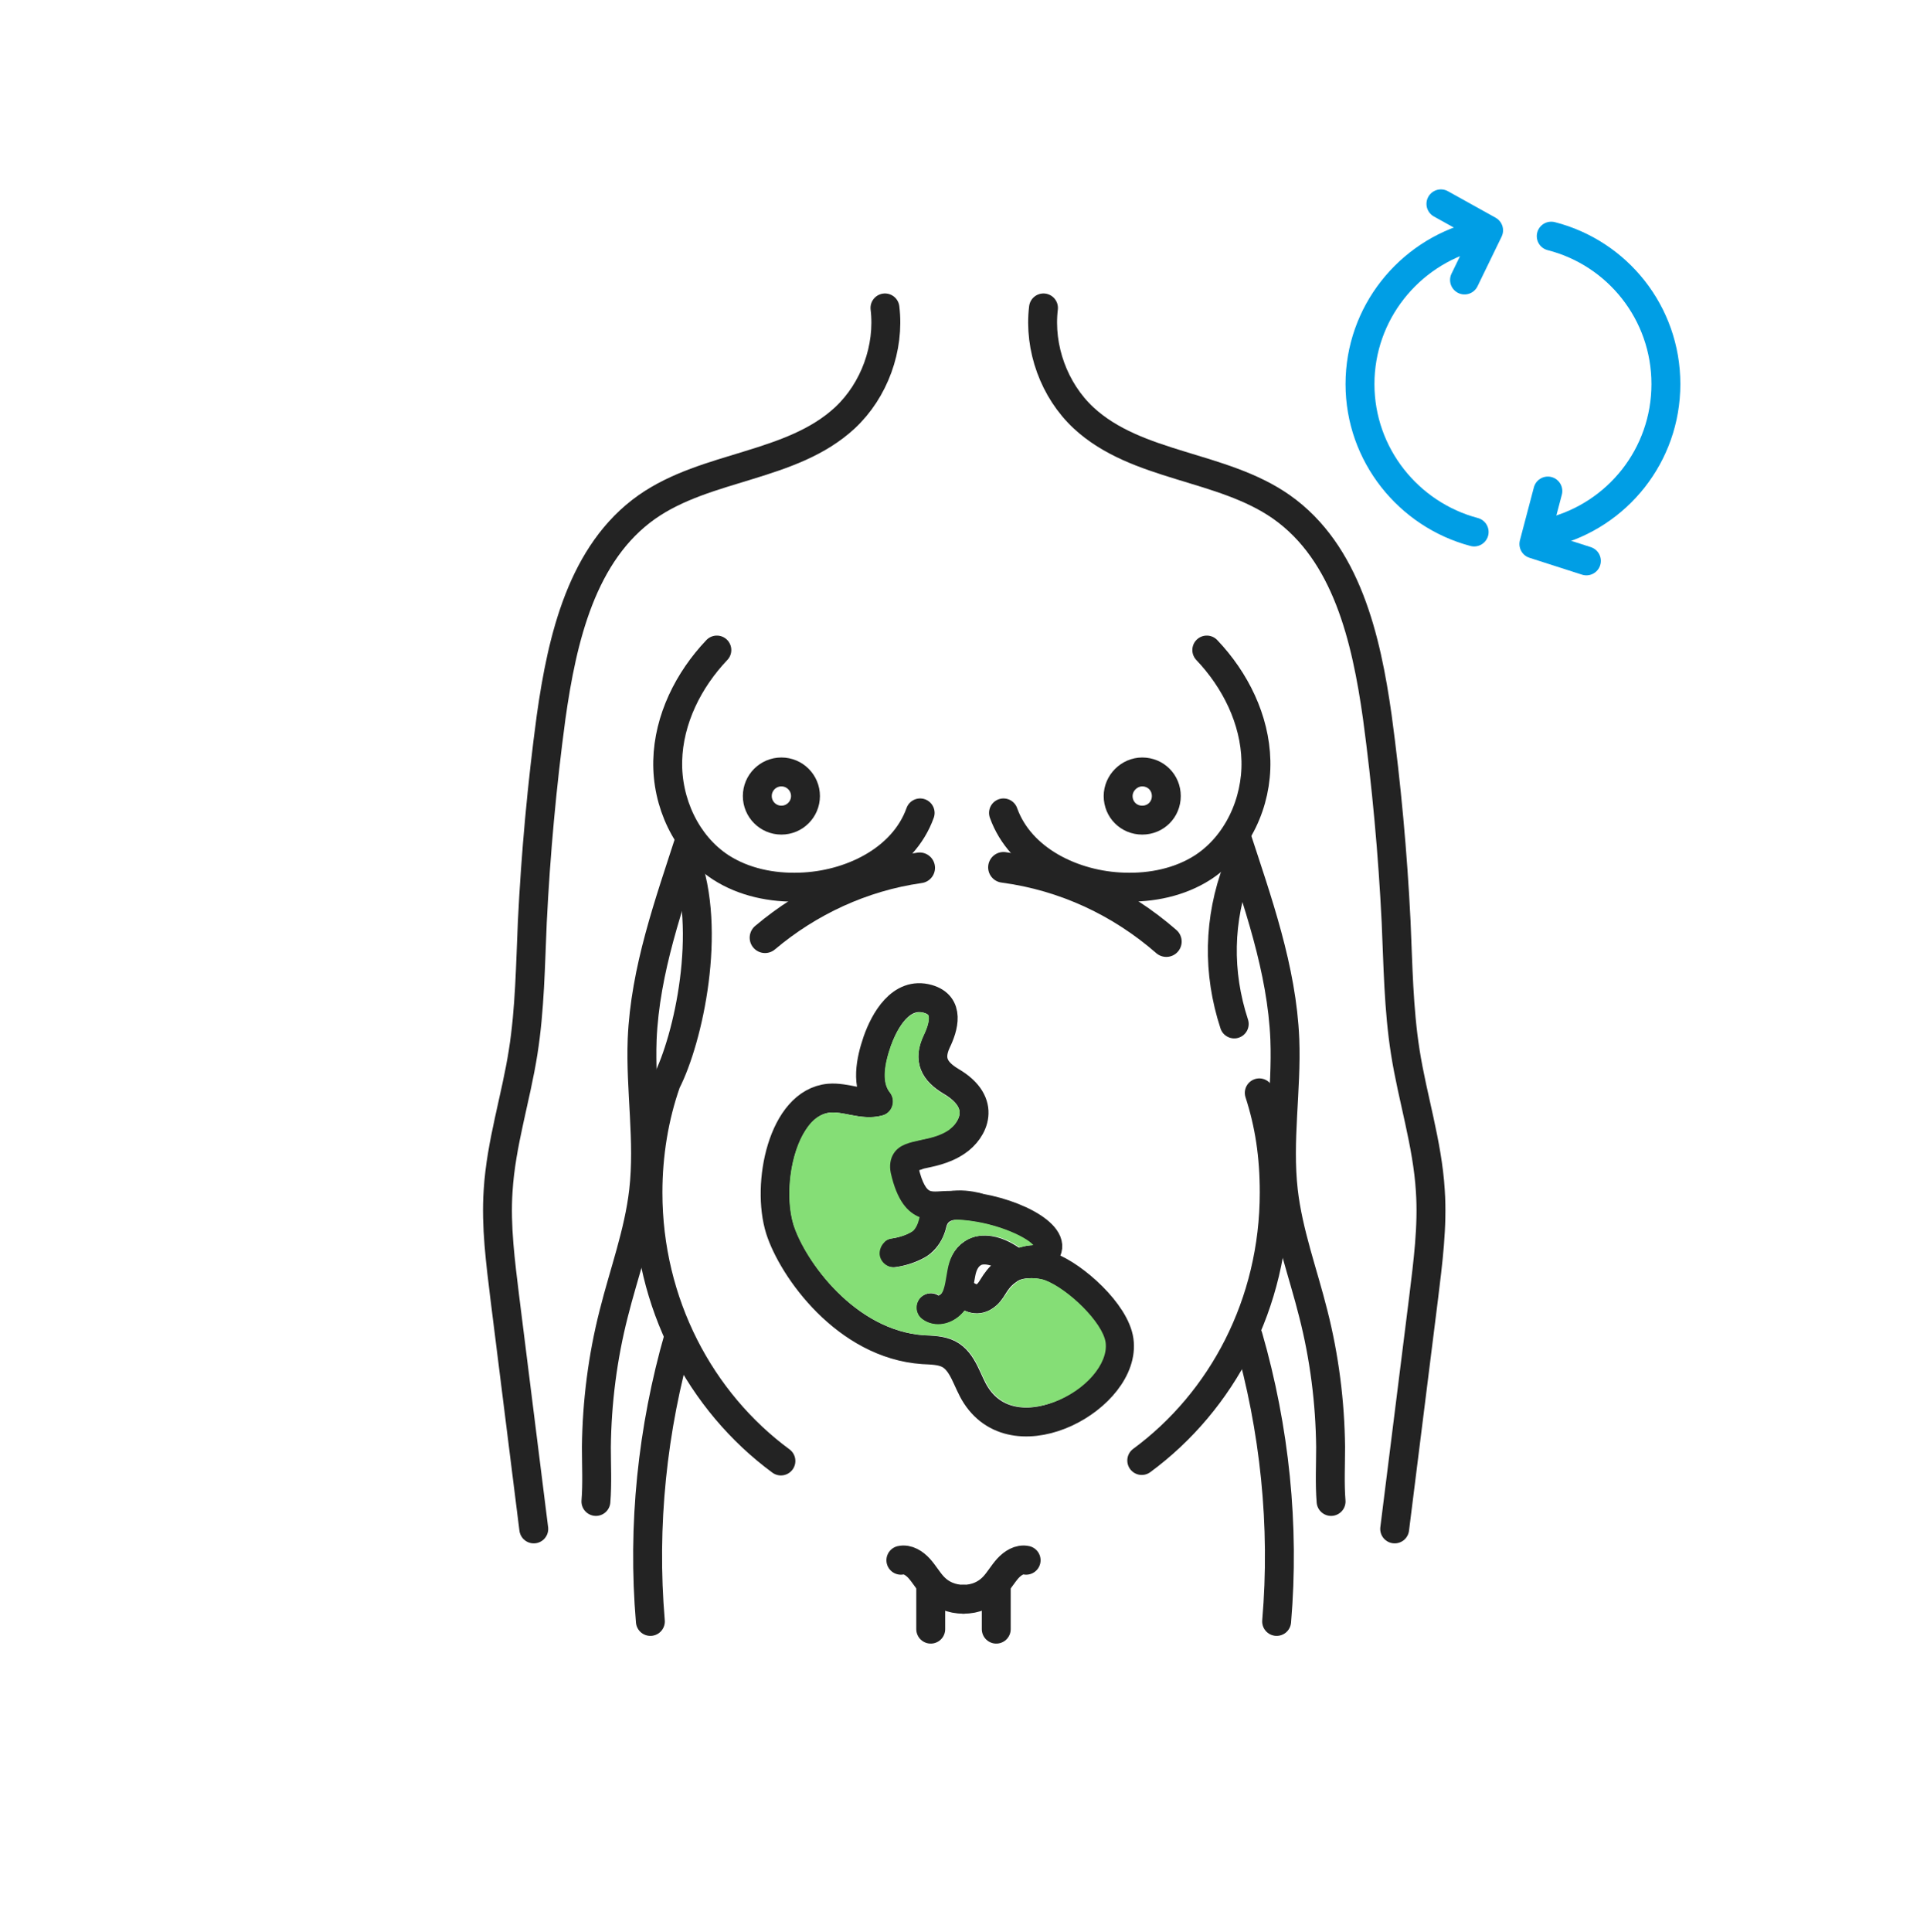 <svg width="400" height="401" viewBox="0 0 400 401" fill="none" xmlns="http://www.w3.org/2000/svg">
<path d="M183.699 63.906C184.699 72.206 181.499 81.006 175.399 86.706C164.299 97.006 146.699 96.506 134.299 105.206C120.799 114.706 116.699 132.506 114.399 148.806C112.499 162.906 111.199 177.106 110.499 191.306C110.099 200.306 109.999 209.406 108.599 218.306C107.099 227.906 103.999 237.306 103.399 247.106C102.899 254.506 103.899 262.006 104.799 269.406C106.799 285.406 108.799 301.406 110.799 317.306" stroke="#232323" stroke-width="6" stroke-miterlimit="10" stroke-linecap="round" stroke-linejoin="round"/>
<path d="M216.601 63.906C215.601 72.206 218.801 81.006 224.901 86.706C236.001 97.006 253.601 96.506 266.001 105.206C279.501 114.706 283.601 132.506 285.901 148.806C287.801 162.906 289.101 177.106 289.801 191.306C290.201 200.306 290.301 209.406 291.701 218.306C293.201 227.906 296.301 237.306 296.901 247.106C297.401 254.506 296.401 262.006 295.501 269.406C293.501 285.406 291.501 301.406 289.501 317.306" stroke="#232323" stroke-width="6" stroke-miterlimit="10" stroke-linecap="round" stroke-linejoin="round"/>
<path d="M140.901 277.406C135.401 296.506 133.301 316.606 135.001 336.506" stroke="#232323" stroke-width="6" stroke-miterlimit="10" stroke-linecap="round" stroke-linejoin="round"/>
<path d="M123.699 311.606C123.999 307.906 123.799 304.106 123.799 300.306C123.899 291.006 125.099 281.606 127.399 272.606C129.499 264.206 132.599 255.906 133.599 247.206C134.799 236.706 132.899 226.206 133.299 215.706C133.899 201.306 138.899 187.506 143.299 173.906" stroke="#232323" stroke-width="6" stroke-miterlimit="10" stroke-linecap="round" stroke-linejoin="round"/>
<path d="M259.1 277.406C264.6 296.506 266.7 316.606 265 336.506" stroke="#232323" stroke-width="6" stroke-miterlimit="10" stroke-linecap="round" stroke-linejoin="round"/>
<path d="M276.3 311.607C276 307.907 276.2 304.107 276.2 300.307C276.1 291.007 274.9 281.607 272.6 272.607C270.5 264.207 267.4 255.907 266.4 247.207C265.2 236.707 267.1 226.207 266.7 215.707C266.1 201.107 261 187.007 256.5 173.207" stroke="#232323" stroke-width="6" stroke-miterlimit="10" stroke-linecap="round" stroke-linejoin="round"/>
<path d="M191.001 168.706C187.501 178.506 176.401 183.806 166.001 184.106C160.301 184.306 154.401 183.106 149.601 180.006C142.401 175.306 138.401 166.506 138.601 157.906C138.801 149.306 142.901 141.106 148.801 134.906" stroke="#232323" stroke-width="6" stroke-miterlimit="10" stroke-linecap="round" stroke-linejoin="round"/>
<path d="M162.199 170.207C164.961 170.207 167.199 167.968 167.199 165.207C167.199 162.446 164.961 160.207 162.199 160.207C159.438 160.207 157.199 162.446 157.199 165.207C157.199 167.968 159.438 170.207 162.199 170.207Z" stroke="#232323" stroke-width="6" stroke-miterlimit="10" stroke-linecap="round" stroke-linejoin="round"/>
<path d="M208.301 168.706C211.801 178.506 222.901 183.806 233.301 184.106C239.001 184.306 244.901 183.106 249.701 180.006C256.901 175.306 260.901 166.506 260.701 157.906C260.501 149.306 256.401 141.106 250.501 134.906" stroke="#232323" stroke-width="6" stroke-miterlimit="10" stroke-linecap="round" stroke-linejoin="round"/>
<path d="M232.1 165.207C232.1 168.007 234.3 170.207 237.1 170.207C239.9 170.207 242.1 168.007 242.1 165.207C242.1 162.407 239.9 160.207 237.1 160.207C234.4 160.207 232.1 162.507 232.1 165.207Z" stroke="#232323" stroke-width="6" stroke-miterlimit="10" stroke-linecap="round" stroke-linejoin="round"/>
<path d="M158.801 194.607C167.801 187.007 178.901 181.807 190.901 180.107" stroke="#232323" stroke-width="6.37" stroke-miterlimit="10" stroke-linecap="round" stroke-linejoin="round"/>
<path d="M208.301 180.008C221.101 181.708 232.701 187.208 242.101 195.408" stroke="#232323" stroke-width="6.37" stroke-miterlimit="10" stroke-linecap="round" stroke-linejoin="round"/>
<path d="M162.1 303.208C145.4 290.908 134.5 270.508 134.5 247.508C134.5 239.508 135.8 231.708 138.3 224.608C142.9 215.608 147.9 193.008 142.2 178.008" stroke="#232323" stroke-width="6" stroke-miterlimit="10" stroke-linecap="round" stroke-linejoin="round"/>
<path d="M261.4 226.807C263.5 233.307 264.5 239.807 264.5 247.507C264.5 270.507 253.7 290.807 237 303.107" stroke="#232323" stroke-width="6" stroke-miterlimit="10" stroke-linecap="round" stroke-linejoin="round"/>
<path d="M256.899 180.207C252.899 190.807 252.699 201.807 256.199 212.507" stroke="#232323" stroke-width="6" stroke-miterlimit="10" stroke-linecap="round" stroke-linejoin="round"/>
<path d="M187 323.806C188.4 323.506 189.8 324.406 190.8 325.506C191.8 326.606 192.6 328.006 193.6 329.106C195.3 331.006 197.6 331.906 200 331.906" stroke="#232323" stroke-width="6" stroke-miterlimit="10" stroke-linecap="round" stroke-linejoin="round"/>
<path d="M213 323.806C211.6 323.506 210.2 324.406 209.2 325.506C208.2 326.606 207.4 328.006 206.4 329.106C204.7 331.006 202.4 331.906 200 331.906" stroke="#232323" stroke-width="6" stroke-miterlimit="10" stroke-linecap="round" stroke-linejoin="round"/>
<path d="M193.199 329.107V338.107" stroke="#232323" stroke-width="6" stroke-miterlimit="10" stroke-linecap="round" stroke-linejoin="round"/>
<path d="M206.799 329.107V338.107" stroke="#232323" stroke-width="6" stroke-miterlimit="10" stroke-linecap="round" stroke-linejoin="round"/>
<path d="M208.9 263.806C211.5 261.606 216.1 262.206 217.9 262.906C223 264.806 231.5 272.406 232.3 278.206C233.9 289.806 211.1 302.706 202.6 289.606C200.7 286.706 200 282.606 196.9 281.006C195.3 280.206 193.4 280.206 191.6 280.106C175.6 279.006 164.5 263.306 161.9 255.106C159 245.806 162.4 228.806 172.1 227.906C175.6 227.606 179.1 229.506 182.4 228.606C179.7 225.206 180.7 220.206 182.1 216.106C183.6 211.806 187 205.706 192.6 207.306C197.2 208.606 195.9 213.106 194.4 216.206C192.7 219.906 193.9 222.306 197.4 224.406C205.1 228.906 202 234.606 198.6 236.906C193.2 240.606 186.8 238.606 187.7 242.806C189.5 250.806 192.7 250.406 195.8 250.206C205.7 249.606 217.2 254.506 217.5 258.506C217.6 260.206 215.3 262.406 213.1 262.306" stroke="#232323" stroke-width="6" stroke-miterlimit="10" stroke-linecap="round" stroke-linejoin="round"/>
<path d="M190.199 239.906C186.099 240.906 181.599 241.606 177.699 241.606" stroke="#232323" stroke-width="6" stroke-miterlimit="10" stroke-linecap="round" stroke-linejoin="round"/>
<path d="M210.499 261.907C208.999 260.807 207.299 259.807 205.399 259.507C204.199 259.307 202.899 259.407 201.899 260.107C200.499 261.007 199.799 262.607 199.499 264.207C199.099 266.107 198.999 268.107 198.099 269.807C197.099 271.507 194.799 272.607 193.199 271.407" stroke="#232323" stroke-width="6" stroke-miterlimit="10" stroke-linecap="round" stroke-linejoin="round"/>
<path d="M216.099 261.606C213.499 260.906 210.999 262.206 208.899 263.806C205.899 266.206 206.199 268.006 204.099 269.206C202.299 270.206 200.799 268.906 199.299 268.006" stroke="#232323" stroke-width="6" stroke-miterlimit="10" stroke-linecap="round" stroke-linejoin="round"/>
<path d="M202.7 250.507C199.8 249.807 194.6 249.307 193.5 254.007C193.2 255.307 192.6 256.507 191.6 257.507C191.1 258.007 190.6 258.307 190 258.607C188.6 259.307 187 259.807 185.4 260.007" stroke="#232323" stroke-width="6" stroke-miterlimit="10" stroke-linecap="round" stroke-linejoin="round"/>
<path d="M164.7 254.206C162.9 248.306 164 239.306 167.3 234.406C168.7 232.206 170.4 231.106 172.3 230.906C173.4 230.806 174.7 231.006 176.1 231.306C178.2 231.706 180.6 232.206 183.1 231.506C184.1 231.306 184.9 230.506 185.2 229.506C185.5 228.506 185.3 227.506 184.7 226.706C183.2 224.906 183.3 221.606 184.9 217.106C185.8 214.706 188.2 209.206 191.8 210.206C192.1 210.306 192.6 210.506 192.7 210.706C192.8 210.806 193.2 211.906 191.7 215.006C190.1 218.406 189.5 223.306 195.9 227.106C197.4 228.006 199.2 229.306 199.2 230.906C199.2 231.906 198.6 233.006 197.8 233.806C197.5 234.106 197.2 234.306 197 234.506C195.1 235.806 193 236.206 191.1 236.606C188.9 237.106 186.7 237.506 185.5 239.406C184.8 240.506 184.6 241.906 184.9 243.406C186.2 249.206 188.4 251.606 190.9 252.606C190.8 252.806 190.8 253.106 190.7 253.306C190.5 254.106 190.1 254.906 189.6 255.406C189.5 255.506 189.2 255.706 188.8 255.906C187.7 256.506 186.4 256.806 185.2 257.006C184.5 257.106 183.9 257.406 183.5 257.906C182.9 258.506 182.5 259.506 182.6 260.406C182.8 262.006 184.3 263.206 186 263.006C187.9 262.706 189.8 262.206 191.5 261.306C192.2 260.906 193.1 260.406 193.9 259.606C195.1 258.306 196 256.606 196.5 254.706C196.6 254.306 196.8 253.306 198.6 253.106C206.1 253.406 213 256.606 214.5 258.406C213.7 258.406 212.7 258.606 211.7 258.906C210.2 257.906 208.3 256.806 206 256.506C203.9 256.206 202 256.506 200.4 257.506C199.9 257.806 199.5 258.106 199.1 258.506C197.9 259.706 197.1 261.306 196.7 263.506C196.6 264.106 196.5 264.606 196.4 265.206C196.2 266.406 196 267.506 195.6 268.206C195.4 268.506 195.1 268.706 194.9 268.806C193.6 268.006 191.9 268.306 190.9 269.506C189.9 270.806 190.1 272.706 191.4 273.706C192.7 274.706 194.3 275.006 195.9 274.706C197.5 274.406 199.1 273.406 200.2 272.006C201.7 272.706 203.6 273.006 205.7 271.806C207.4 270.806 208.1 269.606 208.8 268.606C209.3 267.806 209.8 267.106 210.9 266.206C210.9 266.206 211 266.206 211 266.106C212.5 264.906 215.7 265.206 217 265.706C221.7 267.506 228.9 274.406 229.5 278.606C230.1 283.006 225.3 288.606 218.7 291.006C215.9 292.006 209.1 293.806 205.2 287.906C204.7 287.106 204.3 286.206 203.8 285.206C202.7 282.706 201.4 279.906 198.4 278.306C196.5 277.306 194.5 277.206 192.7 277.106C192.4 277.106 192.2 277.106 191.9 277.106C177.4 276.106 167.1 261.706 164.7 254.206Z" fill="#85DE76"/>
<path d="M306.001 110.408C292.401 106.808 282.301 94.408 282.301 79.708C282.301 65.008 292.401 52.608 306.001 49.008" stroke="#009EE5" stroke-width="6" stroke-miterlimit="10" stroke-linecap="round" stroke-linejoin="round"/>
<path d="M322 49.008C335.7 52.508 345.8 64.908 345.8 79.708C345.8 94.508 335.7 106.908 322 110.408" stroke="#009EE5" stroke-width="6" stroke-miterlimit="10" stroke-linecap="round" stroke-linejoin="round"/>
<path d="M299.1 42.307L309 47.807L304 58.107" stroke="#009EE5" stroke-width="6" stroke-miterlimit="10" stroke-linecap="round" stroke-linejoin="round"/>
<path d="M329.3 116.406L318.4 112.906L321.3 101.906" stroke="#009EE5" stroke-width="6" stroke-miterlimit="10" stroke-linecap="round" stroke-linejoin="round"/>
</svg>
